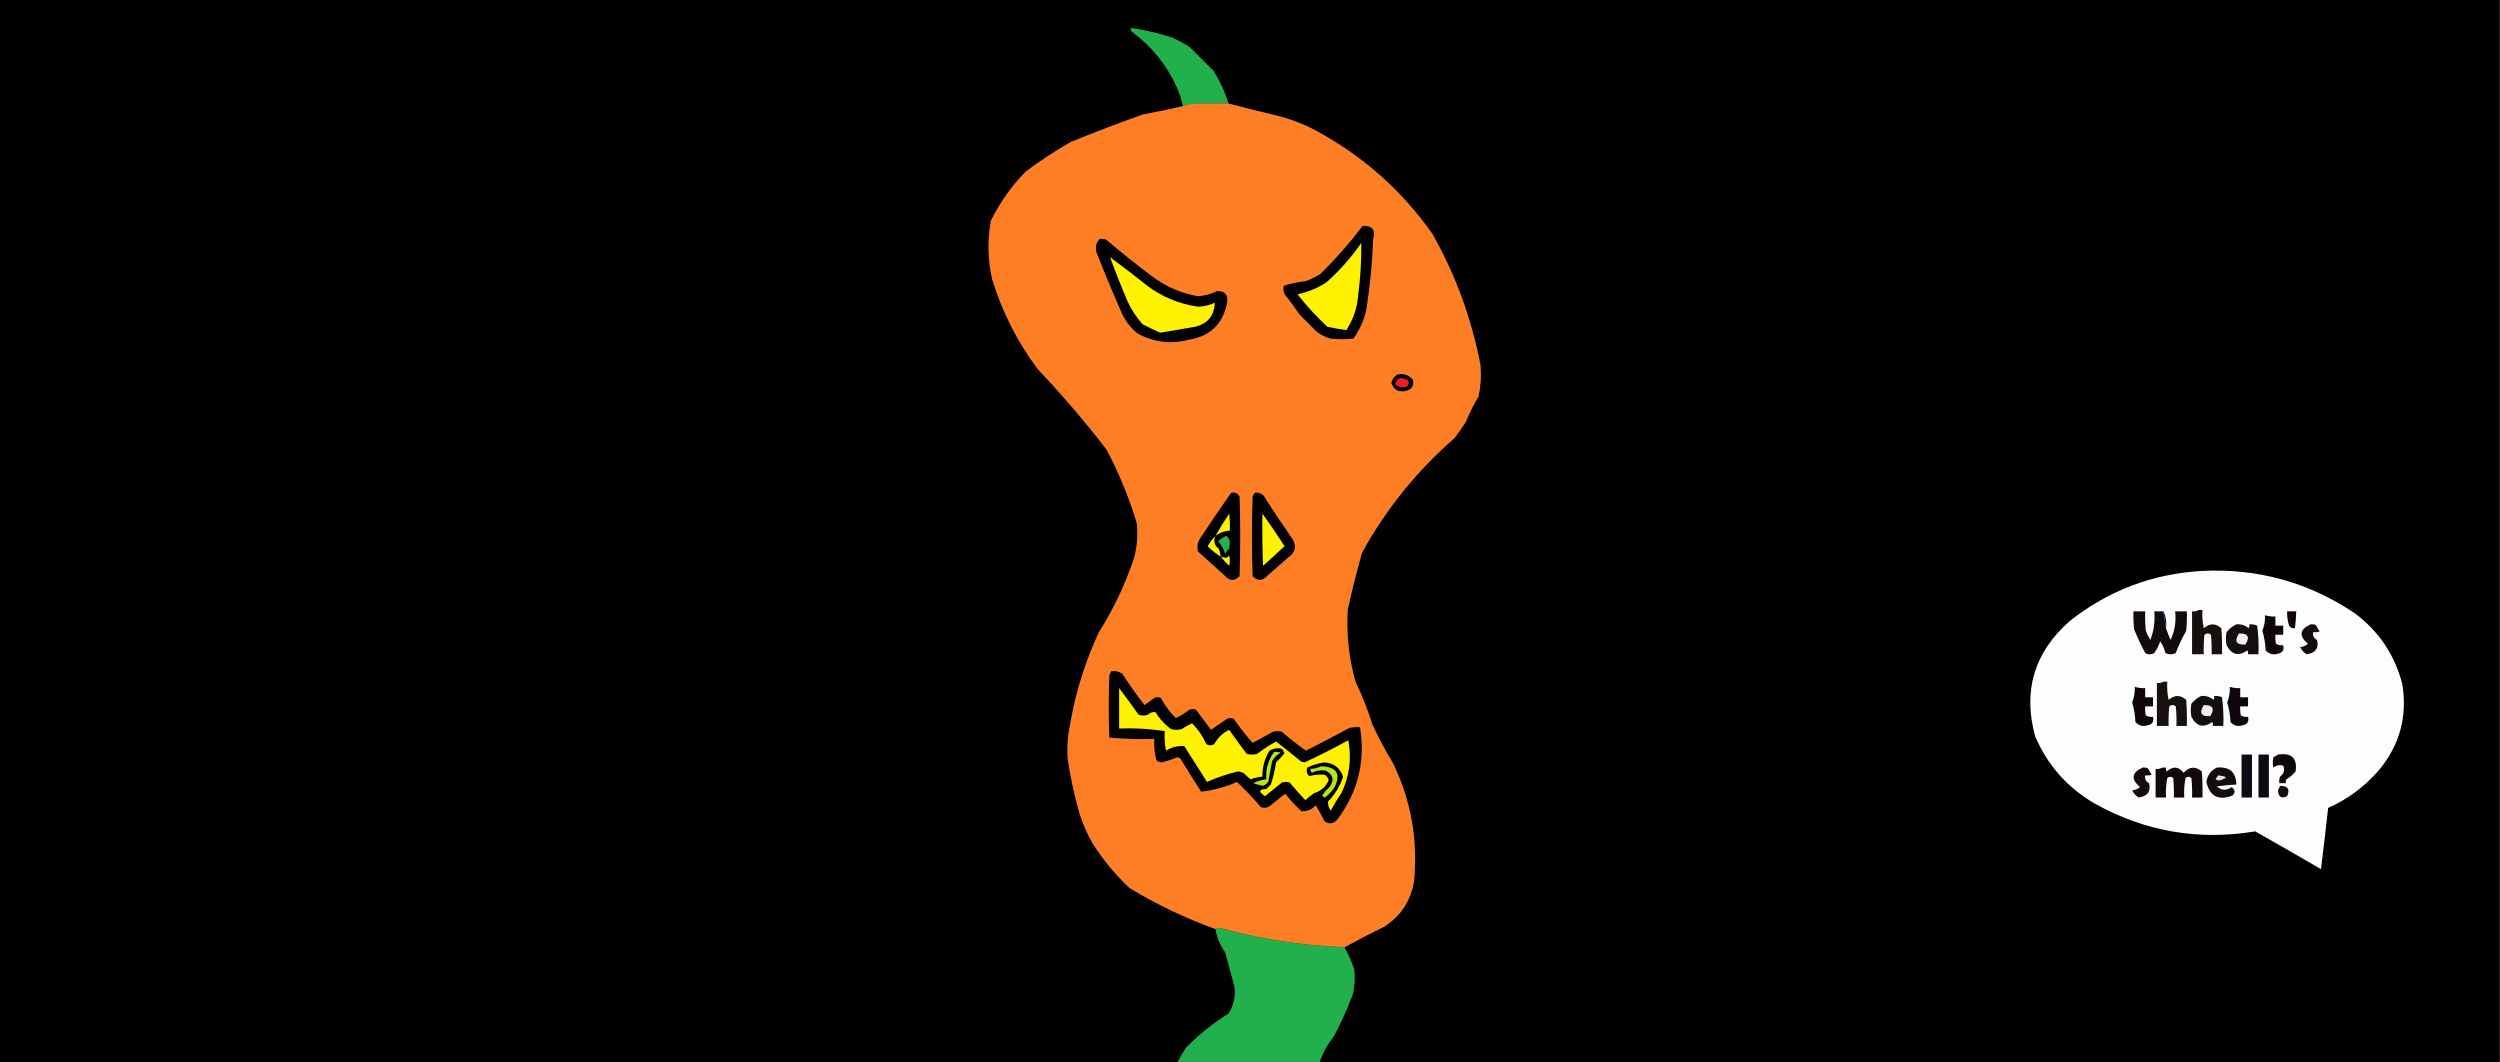 <?xml version="1.0" encoding="UTF-8"?>
<!DOCTYPE svg PUBLIC "-//W3C//DTD SVG 1.1//EN" "http://www.w3.org/Graphics/SVG/1.1/DTD/svg11.dtd">
<svg xmlns="http://www.w3.org/2000/svg" version="1.1" width="1920px" height="816px" style="shape-rendering:geometricPrecision; text-rendering:geometricPrecision; image-rendering:optimizeQuality; fill-rule:evenodd; clip-rule:evenodd" xmlns:xlink="http://www.w3.org/1999/xlink">
<rect width="100%" height="100%" fill="#333333" stroke="none"/>
<g><path style="opacity:1" fill="#000000" d="M -0.5,-0.5 C 639.5,-0.5 1279.5,-0.5 1919.5,-0.5C 1919.5,271.5 1919.5,543.5 1919.5,815.5C 1617.5,815.5 1315.5,815.5 1013.5,815.5C 1015.86,808.612 1019.36,802.279 1024,796.5C 1029.78,785.802 1034.78,774.802 1039,763.5C 1040.36,757.215 1040.69,750.882 1040,744.5C 1038.02,738.546 1035.52,732.88 1032.5,727.5C 1042.32,722.091 1052.32,716.924 1062.5,712C 1075.68,703.84 1083.51,692.007 1086,676.5C 1088.98,644.999 1083.65,614.999 1070,586.5C 1064.14,576.786 1058.81,566.786 1054,556.5C 1050.44,545.161 1046.11,534.161 1041,523.5C 1035.94,505.526 1033.94,487.192 1035,468.5C 1038.24,453.728 1041.91,439.061 1046,424.5C 1064.42,391.02 1088.09,361.686 1117,336.5C 1120.25,332.341 1123.25,328.008 1126,323.5C 1128.64,316.888 1131.81,310.554 1135.5,304.5C 1137.19,296.57 1137.69,288.57 1137,280.5C 1130.2,244.774 1117.87,211.108 1100,179.5C 1077.52,147.688 1049.36,122.188 1015.5,103C 1004.81,96.771 993.479,92.104 981.5,89C 968.764,86.021 956.098,82.854 943.5,79.5C 940.763,70.69 936.929,62.357 932,54.5C 925.779,48.279 919.613,42.113 913.5,36C 909.294,33.398 904.961,31.064 900.5,29C 890.049,25.554 879.383,23.054 868.5,21.5C 868.281,22.675 868.614,23.675 869.5,24.5C 884.81,35.793 896.31,50.126 904,67.5C 906.013,72.037 907.513,76.704 908.5,81.5C 898.281,83.873 887.948,86.039 877.5,88C 858.999,94.611 840.666,101.611 822.5,109C 810.32,115.921 798.653,123.588 787.5,132C 776.723,143.113 767.89,155.613 761,169.5C 758.3,184.51 758.633,199.51 762,214.5C 769.741,239.651 781.408,262.651 797,283.5C 815.79,303.284 833.457,323.951 850,345.5C 859.41,363.385 867.077,382.051 873,401.5C 874.045,410.642 873.379,419.642 871,428.5C 864.293,448.639 855.293,467.639 844,485.5C 833.585,507.818 826.251,531.151 822,555.5C 820.092,564.421 819.426,573.421 820,582.5C 822.052,596.709 825.052,610.709 829,624.5C 831.525,632.547 834.859,640.214 839,647.5C 847.05,660.215 856.55,671.715 867.5,682C 888.522,694.72 910.522,705.22 933.5,713.5C 934.598,720.036 937.098,726.036 941,731.5C 943.333,740.167 945.667,748.833 948,757.5C 949.102,765.034 947.602,772.034 943.5,778.5C 931.663,785.845 920.83,794.512 911,804.5C 908.607,808.054 906.44,811.72 904.5,815.5C 602.833,815.5 301.167,815.5 -0.5,815.5C -0.5,543.5 -0.5,271.5 -0.5,-0.5 Z"/></g>
<g><path style="opacity:1" fill="#22b04c" d="M 943.5,79.5 C 933.494,79.334 923.494,79.5 913.5,80C 911.846,80.608 910.179,81.108 908.5,81.5C 907.513,76.704 906.013,72.037 904,67.5C 896.31,50.126 884.81,35.793 869.5,24.5C 868.614,23.675 868.281,22.675 868.5,21.5C 879.383,23.054 890.049,25.554 900.5,29C 904.961,31.064 909.294,33.398 913.5,36C 919.613,42.113 925.779,48.279 932,54.5C 936.929,62.357 940.763,70.69 943.5,79.5 Z"/></g>
<g><path style="opacity:1" fill="#fe7e26" d="M 943.5,79.5 C 956.098,82.854 968.764,86.021 981.5,89C 993.479,92.104 1004.81,96.771 1015.5,103C 1049.36,122.188 1077.52,147.688 1100,179.5C 1117.87,211.108 1130.2,244.774 1137,280.5C 1137.69,288.57 1137.19,296.57 1135.5,304.5C 1131.81,310.554 1128.64,316.888 1126,323.5C 1123.25,328.008 1120.25,332.341 1117,336.5C 1088.09,361.686 1064.42,391.02 1046,424.5C 1041.91,439.061 1038.24,453.728 1035,468.5C 1033.94,487.192 1035.94,505.526 1041,523.5C 1046.11,534.161 1050.44,545.161 1054,556.5C 1058.81,566.786 1064.14,576.786 1070,586.5C 1083.65,614.999 1088.98,644.999 1086,676.5C 1083.51,692.007 1075.68,703.84 1062.5,712C 1052.32,716.924 1042.32,722.091 1032.5,727.5C 999.806,726.186 967.639,721.186 936,712.5C 935.098,712.743 934.265,713.077 933.5,713.5C 910.522,705.22 888.522,694.72 867.5,682C 856.55,671.715 847.05,660.215 839,647.5C 834.859,640.214 831.525,632.547 829,624.5C 825.052,610.709 822.052,596.709 820,582.5C 819.426,573.421 820.092,564.421 822,555.5C 826.251,531.151 833.585,507.818 844,485.5C 855.293,467.639 864.293,448.639 871,428.5C 873.379,419.642 874.045,410.642 873,401.5C 867.077,382.051 859.41,363.385 850,345.5C 833.457,323.951 815.79,303.284 797,283.5C 781.408,262.651 769.741,239.651 762,214.5C 758.633,199.51 758.3,184.51 761,169.5C 767.89,155.613 776.723,143.113 787.5,132C 798.653,123.588 810.32,115.921 822.5,109C 840.666,101.611 858.999,94.611 877.5,88C 887.948,86.039 898.281,83.873 908.5,81.5C 910.179,81.108 911.846,80.608 913.5,80C 923.494,79.5 933.494,79.334 943.5,79.5 Z"/></g>
<g><path style="opacity:1" fill="#000000" d="M 1046.5,173.5 C 1053.92,173.102 1056.59,176.602 1054.5,184C 1053.89,202.626 1052.05,221.126 1049,239.5C 1047.04,246.919 1043.87,253.753 1039.5,260C 1033.5,260.667 1027.5,260.667 1021.5,260C 1017.89,258.861 1014.55,257.194 1011.5,255C 1007,250.5 1002.5,246 998,241.5C 994.578,236.322 990.911,231.322 987,226.5C 985.627,224.305 985.294,221.971 986,219.5C 991.306,217.727 996.806,216.56 1002.5,216C 1006.78,214.527 1010.78,212.527 1014.5,210C 1026.12,198.554 1036.79,186.388 1046.5,173.5 Z"/></g>
<g><path style="opacity:1" fill="#000000" d="M 844.5,183.5 C 846.199,183.34 847.866,183.506 849.5,184C 860.878,193.713 872.545,203.047 884.5,212C 895.087,220.044 906.921,225.211 920,227.5C 925.265,227.101 930.265,225.767 935,223.5C 940.614,223.551 943.114,226.384 942.5,232C 939.456,248.709 929.456,258.376 912.5,261C 898.774,264.482 885.774,262.815 873.5,256C 868.583,251.986 864.75,247.152 862,241.5C 854.943,225.662 848.276,209.662 842,193.5C 841.024,189.673 841.857,186.34 844.5,183.5 Z"/></g>
<g><path style="opacity:1" fill="#fef200" d="M 1045.5,186.5 C 1045.63,200.024 1044.79,213.691 1043,227.5C 1042.18,236.953 1039.18,245.619 1034,253.5C 1029.17,252.846 1024.34,252.013 1019.5,251C 1011.1,243.267 1003.43,234.934 996.5,226C 1004.36,224.378 1011.69,221.378 1018.5,217C 1028.85,207.833 1037.85,197.667 1045.5,186.5 Z"/></g>
<g><path style="opacity:1" fill="#fef200" d="M 852.5,197.5 C 861.957,204.451 871.291,211.618 880.5,219C 892.234,227.951 905.401,233.451 920,235.5C 924.575,235.439 928.908,234.439 933,232.5C 932.585,242.586 927.418,248.753 917.5,251C 908.637,252.598 899.804,254.098 891,255.5C 886.454,253.478 881.954,251.311 877.5,249C 872.797,243.766 868.963,237.933 866,231.5C 861.21,220.258 856.71,208.924 852.5,197.5 Z"/></g>
<g><path style="opacity:1" fill="#000000" d="M 1073.5,287.5 C 1078.13,286.7 1081.96,288.034 1085,291.5C 1086.17,295.684 1084.67,298.517 1080.5,300C 1074.56,301.697 1070.56,299.697 1068.5,294C 1069.28,291.062 1070.95,288.896 1073.5,287.5 Z"/></g>
<g><path style="opacity:1" fill="#ec1c23" d="M 1074.5,290.5 C 1076.99,290.298 1079.32,290.798 1081.5,292C 1082.78,295.69 1081.28,297.523 1077,297.5C 1070.97,296.581 1070.14,294.247 1074.5,290.5 Z"/></g>
<g><path style="opacity:1" fill="#000000" d="M 945.5,378.5 C 948.547,377.855 950.713,378.855 952,381.5C 952.667,401.833 952.667,422.167 952,442.5C 948.097,446.464 944.264,446.297 940.5,442C 933.667,435.833 926.833,429.667 920,423.5C 919.21,420.366 919.543,417.366 921,414.5C 928.997,402.345 937.163,390.345 945.5,378.5 Z"/></g>
<g><path style="opacity:1" fill="#000000" d="M 963.5,378.5 C 966.652,377.959 969.152,378.959 971,381.5C 978.085,392.672 985.419,403.672 993,414.5C 995.781,420.044 994.614,424.544 989.5,428C 984.167,432.667 978.833,437.333 973.5,442C 969.736,446.297 965.903,446.464 962,442.5C 961.333,422.167 961.333,401.833 962,381.5C 962.513,380.473 963.013,379.473 963.5,378.5 Z"/></g>
<g><path style="opacity:1" fill="#fef200" d="M 933.5,411.5 C 936.748,405.736 940.248,400.069 944,394.5C 944.499,398.821 944.666,403.154 944.5,407.5C 940.395,407.771 936.728,409.105 933.5,411.5 Z"/></g>
<g><path style="opacity:1" fill="#fef200" d="M 969.5,394.5 C 975.391,402.594 981.058,410.928 986.5,419.5C 981.095,424.617 975.595,429.617 970,434.5C 969.5,421.171 969.333,407.837 969.5,394.5 Z"/></g>
<g><path style="opacity:1" fill="#fef200" d="M 933.5,411.5 C 931.757,415.445 932.591,418.778 936,421.5C 936.813,423.436 937.313,425.436 937.5,427.5C 933.916,425.261 930.583,422.594 927.5,419.5C 929.171,416.508 931.171,413.841 933.5,411.5 Z"/></g>
<g><path style="opacity:1" fill="#22b14b" d="M 941.5,411.5 C 943.556,412.593 944.556,414.426 944.5,417C 944.333,418.5 944.167,420 944,421.5C 942.615,422.551 941.615,423.884 941,425.5C 939.802,421.806 937.968,418.472 935.5,415.5C 937.397,413.983 939.397,412.65 941.5,411.5 Z"/></g>
<g><path style="opacity:1" fill="#fef200" d="M 937.5,427.5 C 938.817,427.821 940.151,428.154 941.5,428.5C 942.647,428.182 943.481,427.516 944,426.5C 944.667,429.167 944.667,431.833 944,434.5C 941.628,432.297 939.461,429.963 937.5,427.5 Z"/></g>
<g><path style="opacity:1" fill="#fdfdfd" d="M 1690.5,438.5 C 1733.6,436.266 1772.94,447.099 1808.5,471C 1827.07,484.902 1839.24,503.068 1845,525.5C 1848.98,550.266 1842.98,572.266 1827,591.5C 1816.06,604.117 1803.06,613.783 1788,620.5C 1786.3,636.187 1784.46,651.854 1782.5,667.5C 1765.73,657.7 1748.9,648.033 1732,638.5C 1688.32,645.763 1647.15,638.596 1608.5,617C 1587.65,604.815 1572.48,587.649 1563,565.5C 1553.44,530.515 1562.27,501.015 1589.5,477C 1619.13,453.622 1652.8,440.788 1690.5,438.5 Z"/></g>
<g><path style="opacity:1" fill="#110b0f" d="M 1661.5,469.5 C 1662.11,473.937 1662.78,478.27 1663.5,482.5C 1664.54,485.429 1665.7,488.429 1667,491.5C 1670.23,484.606 1671.4,477.273 1670.5,469.5C 1673.5,469.5 1676.5,469.5 1679.5,469.5C 1679.67,474.511 1679.5,479.511 1679,484.5C 1675.88,489.953 1673.21,495.62 1671,501.5C 1668.33,502.833 1665.67,502.833 1663,501.5C 1662.24,498.215 1660.91,495.215 1659,492.5C 1657.97,495.764 1656.47,498.764 1654.5,501.5C 1652.17,502.833 1649.83,502.833 1647.5,501.5C 1644.39,495.621 1641.56,489.621 1639,483.5C 1638.5,478.845 1638.33,474.179 1638.5,469.5C 1641.5,469.5 1644.5,469.5 1647.5,469.5C 1647.33,474.511 1647.5,479.511 1648,484.5C 1648.94,486.942 1650.11,489.275 1651.5,491.5C 1654.17,484.441 1655.17,477.108 1654.5,469.5C 1656.83,469.5 1659.17,469.5 1661.5,469.5 Z"/></g>
<g><path style="opacity:1" fill="#180f0f" d="M 1688.5,468.5 C 1689.5,468.5 1690.5,468.5 1691.5,468.5C 1691.17,473.214 1691.51,477.88 1692.5,482.5C 1697.04,478.545 1701.54,478.545 1706,482.5C 1706.5,489.158 1706.67,495.825 1706.5,502.5C 1703.83,502.5 1701.17,502.5 1698.5,502.5C 1698.67,497.489 1698.5,492.489 1698,487.5C 1696.33,486.167 1694.67,486.167 1693,487.5C 1692.5,492.489 1692.33,497.489 1692.5,502.5C 1689.5,502.5 1686.5,502.5 1683.5,502.5C 1683.5,491.5 1683.5,480.5 1683.5,469.5C 1685.41,469.784 1687.08,469.451 1688.5,468.5 Z"/></g>
<g><path style="opacity:1" fill="#12040f" d="M 1756.5,469.5 C 1758.83,469.5 1761.17,469.5 1763.5,469.5C 1763.41,473.857 1763.08,478.19 1762.5,482.5C 1760.55,482.773 1759.05,482.107 1758,480.5C 1756.89,476.914 1756.39,473.247 1756.5,469.5 Z"/></g>
<g><path style="opacity:1" fill="#10050c" d="M 1739.5,472.5 C 1742.1,473.265 1744.76,473.599 1747.5,473.5C 1747.5,475.833 1747.5,478.167 1747.5,480.5C 1749.5,480.5 1751.5,480.5 1753.5,480.5C 1753.5,482.833 1753.5,485.167 1753.5,487.5C 1751.5,487.5 1749.5,487.5 1747.5,487.5C 1747.34,489.857 1747.5,492.19 1748,494.5C 1749.7,495.406 1751.53,495.739 1753.5,495.5C 1754.36,499.162 1753.03,501.328 1749.5,502C 1745.73,503.183 1742.56,502.349 1740,499.5C 1739.81,494.386 1738.98,489.386 1737.5,484.5C 1739.03,480.636 1739.69,476.636 1739.5,472.5 Z"/></g>
<g><path style="opacity:1" fill="#020655" d="M 1661.5,469.5 C 1663.43,473.373 1664.1,477.706 1663.5,482.5C 1662.78,478.27 1662.11,473.937 1661.5,469.5 Z"/></g>
<g><path style="opacity:1" fill="#130e12" d="M 1717.5,479.5 C 1721.08,479.205 1724.24,480.205 1727,482.5C 1727.48,481.552 1727.65,480.552 1727.5,479.5C 1729.59,479.318 1731.59,479.652 1733.5,480.5C 1734.5,487.803 1734.83,495.137 1734.5,502.5C 1731.83,502.5 1729.17,502.5 1726.5,502.5C 1726.65,501.448 1726.48,500.448 1726,499.5C 1719.2,504.271 1713.86,502.938 1710,495.5C 1709.33,492.167 1709.33,488.833 1710,485.5C 1712.13,482.847 1714.63,480.847 1717.5,479.5 Z"/></g>
<g><path style="opacity:1" fill="#130b11" d="M 1774.5,479.5 C 1775.87,479.343 1777.21,479.51 1778.5,480C 1779.5,481.667 1780.5,483.333 1781.5,485C 1779.87,485.494 1778.2,485.66 1776.5,485.5C 1776.02,488.278 1777.02,490.278 1779.5,491.5C 1781,497.844 1778.33,501.511 1771.5,502.5C 1769.34,501.168 1767.67,499.334 1766.5,497C 1768.78,496.767 1770.78,495.934 1772.5,494.5C 1765.39,488.397 1766.06,483.397 1774.5,479.5 Z"/></g>
<g><path style="opacity:1" fill="#f1efe9" d="M 1719.5,486.5 C 1726.49,486.331 1728.15,489.164 1724.5,495C 1717.42,495.42 1715.76,492.586 1719.5,486.5 Z"/></g>
<g><path style="opacity:1" fill="#000000" d="M 853.5,515.5 C 856.685,515.02 859.519,515.686 862,517.5C 867.278,525.778 872.945,533.778 879,541.5C 881.5,539.667 884,537.833 886.5,536C 888.167,535.333 889.833,535.333 891.5,536C 894.559,541.728 898.392,546.895 903,551.5C 906.735,549.716 910.235,547.549 913.5,545C 915.167,544.333 916.833,544.333 918.5,545C 922.333,550.167 926.167,555.333 930,560.5C 934.167,557.667 938.333,554.833 942.5,552C 944.167,551.333 945.833,551.333 947.5,552C 951.999,558.534 956.832,564.701 962,570.5C 967.231,567.801 972.398,564.968 977.5,562C 979.833,561.333 982.167,561.333 984.5,562C 990.412,567.2 996.579,572.034 1003,576.5C 1014.23,570.802 1025.4,564.968 1036.5,559C 1039.15,558.503 1041.81,558.336 1044.5,558.5C 1048.76,584.681 1042.93,608.348 1027,629.5C 1023.87,632.867 1020.53,633.201 1017,630.5C 1015.09,626.34 1012.92,622.34 1010.5,618.5C 1007.44,621.784 1003.77,623.284 999.5,623C 994.994,618.827 990.827,614.327 987,609.5C 983.5,612.333 980,615.167 976.5,618C 974.217,620.19 971.551,620.857 968.5,620C 962.631,613.133 956.464,606.633 950,600.5C 941.145,604.456 931.979,606.956 922.5,608C 917.042,599.584 911.708,591.084 906.5,582.5C 905.833,582.167 905.167,581.833 904.5,581.5C 900.557,583.037 896.557,584.37 892.5,585.5C 890.626,585.61 889.126,584.944 888,583.5C 886.661,578.264 886.161,572.93 886.5,567.5C 874.919,567.821 863.419,567.488 852,566.5C 851.333,550.5 851.333,534.5 852,518.5C 852.513,517.473 853.013,516.473 853.5,515.5 Z"/></g>
<g><path style="opacity:1" fill="#180f0f" d="M 1661.5,523.5 C 1662.5,523.5 1663.5,523.5 1664.5,523.5C 1664.17,528.214 1664.51,532.88 1665.5,537.5C 1670.04,533.545 1674.54,533.545 1679,537.5C 1679.5,544.158 1679.67,550.825 1679.5,557.5C 1676.83,557.5 1674.17,557.5 1671.5,557.5C 1671.67,552.489 1671.5,547.489 1671,542.5C 1669.33,541.167 1667.67,541.167 1666,542.5C 1665.5,547.489 1665.33,552.489 1665.5,557.5C 1662.5,557.5 1659.5,557.5 1656.5,557.5C 1656.5,546.5 1656.5,535.5 1656.5,524.5C 1658.41,524.784 1660.08,524.451 1661.5,523.5 Z"/></g>
<g><path style="opacity:1" fill="#fef200" d="M 859.5,528.5 C 864.601,535.177 869.601,542.01 874.5,549C 876.833,549.667 879.167,549.667 881.5,549C 883.212,547.249 885.212,546.582 887.5,547C 890.588,552.176 894.588,556.509 899.5,560C 902.167,560.667 904.833,560.667 907.5,560C 910.005,558.247 912.671,556.747 915.5,555.5C 920.153,560.134 923.82,565.468 926.5,571.5C 928.484,572.706 930.484,572.706 932.5,571.5C 935.193,566.64 939.026,562.973 944,560.5C 948.378,566.755 952.878,572.922 957.5,579C 960.167,579.667 962.833,579.667 965.5,579C 970.07,575.463 974.903,572.296 980,569.5C 986.573,574.541 993.073,579.708 999.5,585C 1000.33,585.167 1001.17,585.333 1002,585.5C 1013.34,580.246 1024.51,574.579 1035.5,568.5C 1038.17,582.833 1036.34,596.499 1030,609.5C 1027.08,613.666 1024.42,617.999 1022,622.5C 1020.41,620.35 1019.74,618.017 1020,615.5C 1025.29,610.046 1029.12,603.713 1031.5,596.5C 1029.14,589.646 1024.31,585.98 1017,585.5C 1012.39,586.214 1008.05,587.547 1004,589.5C 1003.1,592.025 1003.6,594.192 1005.5,596C 1009.4,595.047 1013.4,594.713 1017.5,595C 1018.9,596.062 1019.9,597.395 1020.5,599C 1018.39,604.115 1014.72,607.448 1009.5,609C 1007.02,610.643 1004.69,612.476 1002.5,614.5C 998.343,610.174 994.343,605.674 990.5,601C 988.5,600.333 986.5,600.333 984.5,601C 980.167,604.5 975.833,608 971.5,611.5C 966.317,607.96 966.65,606.127 972.5,606C 973.667,604.833 974.833,603.667 976,602.5C 977.839,596.967 979.172,591.301 980,585.5C 982.35,583.317 984.517,580.984 986.5,578.5C 985.96,577.252 985.293,576.085 984.5,575C 981.129,574.256 977.963,574.756 975,576.5C 971.233,582.582 969.399,589.248 969.5,596.5C 966.399,596.692 963.399,597.358 960.5,598.5C 958.684,597.185 957.017,595.685 955.5,594C 953.966,593.077 952.299,592.577 950.5,592.5C 942.412,594.474 934.579,597.14 927,600.5C 921.167,591.333 915.333,582.167 909.5,573C 904.517,572.644 899.85,573.81 895.5,576.5C 894.506,571.544 894.173,566.544 894.5,561.5C 882.929,559.7 871.262,559.034 859.5,559.5C 859.5,549.167 859.5,538.833 859.5,528.5 Z"/></g>
<g><path style="opacity:1" fill="#10050c" d="M 1639.5,527.5 C 1642.1,528.265 1644.76,528.599 1647.5,528.5C 1647.5,530.833 1647.5,533.167 1647.5,535.5C 1649.5,535.5 1651.5,535.5 1653.5,535.5C 1653.5,537.833 1653.5,540.167 1653.5,542.5C 1651.5,542.5 1649.5,542.5 1647.5,542.5C 1647.34,544.857 1647.5,547.19 1648,549.5C 1649.7,550.406 1651.53,550.739 1653.5,550.5C 1654.36,554.162 1653.03,556.328 1649.5,557C 1645.73,558.183 1642.56,557.349 1640,554.5C 1639.81,549.386 1638.98,544.386 1637.5,539.5C 1639.03,535.636 1639.69,531.636 1639.5,527.5 Z"/></g>
<g><path style="opacity:1" fill="#10050c" d="M 1712.5,527.5 C 1715.1,528.265 1717.76,528.599 1720.5,528.5C 1720.5,530.833 1720.5,533.167 1720.5,535.5C 1722.5,535.5 1724.5,535.5 1726.5,535.5C 1726.5,537.833 1726.5,540.167 1726.5,542.5C 1724.5,542.5 1722.5,542.5 1720.5,542.5C 1720.34,544.857 1720.5,547.19 1721,549.5C 1722.7,550.406 1724.53,550.739 1726.5,550.5C 1727.36,554.162 1726.03,556.328 1722.5,557C 1718.73,558.183 1715.56,557.349 1713,554.5C 1712.81,549.386 1711.98,544.386 1710.5,539.5C 1712.03,535.636 1712.69,531.636 1712.5,527.5 Z"/></g>
<g><path style="opacity:1" fill="#130e12" d="M 1690.5,534.5 C 1694.08,534.205 1697.24,535.205 1700,537.5C 1700.48,536.552 1700.65,535.552 1700.5,534.5C 1702.59,534.318 1704.59,534.652 1706.5,535.5C 1707.5,542.803 1707.83,550.137 1707.5,557.5C 1704.83,557.5 1702.17,557.5 1699.5,557.5C 1699.65,556.448 1699.48,555.448 1699,554.5C 1692.2,559.271 1686.86,557.938 1683,550.5C 1682.33,547.167 1682.33,543.833 1683,540.5C 1685.13,537.847 1687.63,535.847 1690.5,534.5 Z"/></g>
<g><path style="opacity:1" fill="#f1efe9" d="M 1692.5,541.5 C 1699.49,541.331 1701.15,544.164 1697.5,550C 1690.42,550.42 1688.76,547.586 1692.5,541.5 Z"/></g>
<g><path style="opacity:1" fill="#b4e61c" d="M 978.5,577.5 C 980.199,577.34 981.866,577.506 983.5,578C 980.781,579.597 978.614,581.763 977,584.5C 976.072,589.855 975.072,595.189 974,600.5C 972.938,601.899 971.605,602.899 970,603.5C 967.459,602.993 964.959,602.326 962.5,601.5C 965.642,599.881 968.976,598.881 972.5,598.5C 972.004,590.652 974.004,583.652 978.5,577.5 Z"/></g>
<g><path style="opacity:1" fill="#0a0b15" d="M 1721.5,579.5 C 1724.17,579.5 1726.83,579.5 1729.5,579.5C 1729.5,590.5 1729.5,601.5 1729.5,612.5C 1726.83,612.5 1724.17,612.5 1721.5,612.5C 1721.5,601.5 1721.5,590.5 1721.5,579.5 Z"/></g>
<g><path style="opacity:1" fill="#0a0b15" d="M 1734.5,579.5 C 1737.17,579.5 1739.83,579.5 1742.5,579.5C 1742.5,590.5 1742.5,601.5 1742.5,612.5C 1739.83,612.5 1737.17,612.5 1734.5,612.5C 1734.5,601.5 1734.5,590.5 1734.5,579.5 Z"/></g>
<g><path style="opacity:1" fill="#0e060b" d="M 1749.5,579.5 C 1760.01,577.96 1764.51,582.293 1763,592.5C 1760.96,594.874 1758.63,596.874 1756,598.5C 1755.52,599.448 1755.35,600.448 1755.5,601.5C 1753.83,601.5 1752.17,601.5 1750.5,601.5C 1750.34,599.801 1750.51,598.134 1751,596.5C 1754.07,594.217 1754.91,591.383 1753.5,588C 1750.74,587.218 1748.24,587.718 1746,589.5C 1745.33,586.833 1745.33,584.167 1746,581.5C 1747.3,580.915 1748.47,580.249 1749.5,579.5 Z"/></g>
<g><path style="opacity:1" fill="#b4e61c" d="M 1014.5,588.5 C 1026.49,588.875 1029.99,594.209 1025,604.5C 1023.02,607.645 1020.52,610.312 1017.5,612.5C 1016.69,612.192 1016.03,611.692 1015.5,611C 1016.96,608.54 1018.79,606.373 1021,604.5C 1024.83,599.334 1024,595.167 1018.5,592C 1014.67,591.238 1011,591.738 1007.5,593.5C 1006.61,592.675 1006.28,591.675 1006.5,590.5C 1009.43,590.435 1012.09,589.768 1014.5,588.5 Z"/></g>
<g><path style="opacity:1" fill="#130b11" d="M 1645.5,589.5 C 1646.87,589.343 1648.21,589.51 1649.5,590C 1650.5,591.667 1651.5,593.333 1652.5,595C 1650.87,595.494 1649.2,595.66 1647.5,595.5C 1647.02,598.278 1648.02,600.278 1650.5,601.5C 1652,607.844 1649.33,611.511 1642.5,612.5C 1640.34,611.168 1638.67,609.334 1637.5,607C 1639.78,606.767 1641.78,605.934 1643.5,604.5C 1636.39,598.397 1637.06,593.397 1645.5,589.5 Z"/></g>
<g><path style="opacity:1" fill="#11080e" d="M 1660.5,589.5 C 1661.5,589.5 1662.5,589.5 1663.5,589.5C 1663.35,590.552 1663.52,591.552 1664,592.5C 1668.8,588.251 1673.13,588.584 1677,593.5C 1681.38,588.657 1686.05,588.323 1691,592.5C 1691.5,599.158 1691.67,605.825 1691.5,612.5C 1688.83,612.5 1686.17,612.5 1683.5,612.5C 1683.67,607.489 1683.5,602.489 1683,597.5C 1681.54,596.253 1680.04,596.253 1678.5,597.5C 1677.51,602.456 1677.17,607.456 1677.5,612.5C 1674.83,612.5 1672.17,612.5 1669.5,612.5C 1669.67,607.489 1669.5,602.489 1669,597.5C 1667.54,596.253 1666.04,596.253 1664.5,597.5C 1663.51,602.456 1663.17,607.456 1663.5,612.5C 1660.83,612.5 1658.17,612.5 1655.5,612.5C 1655.5,605.167 1655.5,597.833 1655.5,590.5C 1657.41,590.784 1659.08,590.451 1660.5,589.5 Z"/></g>
<g><path style="opacity:1" fill="#120c0e" d="M 1702.5,589.5 C 1712.29,588.635 1717.29,592.968 1717.5,602.5C 1712.48,602.752 1707.48,603.252 1702.5,604C 1706.13,607.158 1709.96,607.325 1714,604.5C 1716.7,606.65 1716.87,608.816 1714.5,611C 1703.7,615.1 1697.03,611.6 1694.5,600.5C 1695.26,595.411 1697.93,591.744 1702.5,589.5 Z"/></g>
<g><path style="opacity:1" fill="#e3e0e0" d="M 1703.5,595.5 C 1711.05,596.251 1711.22,597.585 1704,599.5C 1703.17,599.167 1702.33,598.833 1701.5,598.5C 1702.19,597.482 1702.86,596.482 1703.5,595.5 Z"/></g>
<g><path style="opacity:1" fill="#130a12" d="M 1751.5,603.5 C 1757.19,603.626 1758.86,606.293 1756.5,611.5C 1752.3,613.527 1749.97,612.194 1749.5,607.5C 1749.75,605.927 1750.42,604.594 1751.5,603.5 Z"/></g>
<g><path style="opacity:1" fill="#21b04b" d="M 1032.5,727.5 C 1035.52,732.88 1038.02,738.546 1040,744.5C 1040.69,750.882 1040.36,757.215 1039,763.5C 1034.78,774.802 1029.78,785.802 1024,796.5C 1019.36,802.279 1015.86,808.612 1013.5,815.5C 977.167,815.5 940.833,815.5 904.5,815.5C 906.44,811.72 908.607,808.054 911,804.5C 920.83,794.512 931.663,785.845 943.5,778.5C 947.602,772.034 949.102,765.034 948,757.5C 945.667,748.833 943.333,740.167 941,731.5C 937.098,726.036 934.598,720.036 933.5,713.5C 934.265,713.077 935.098,712.743 936,712.5C 967.639,721.186 999.806,726.186 1032.5,727.5 Z"/></g>
</svg>
